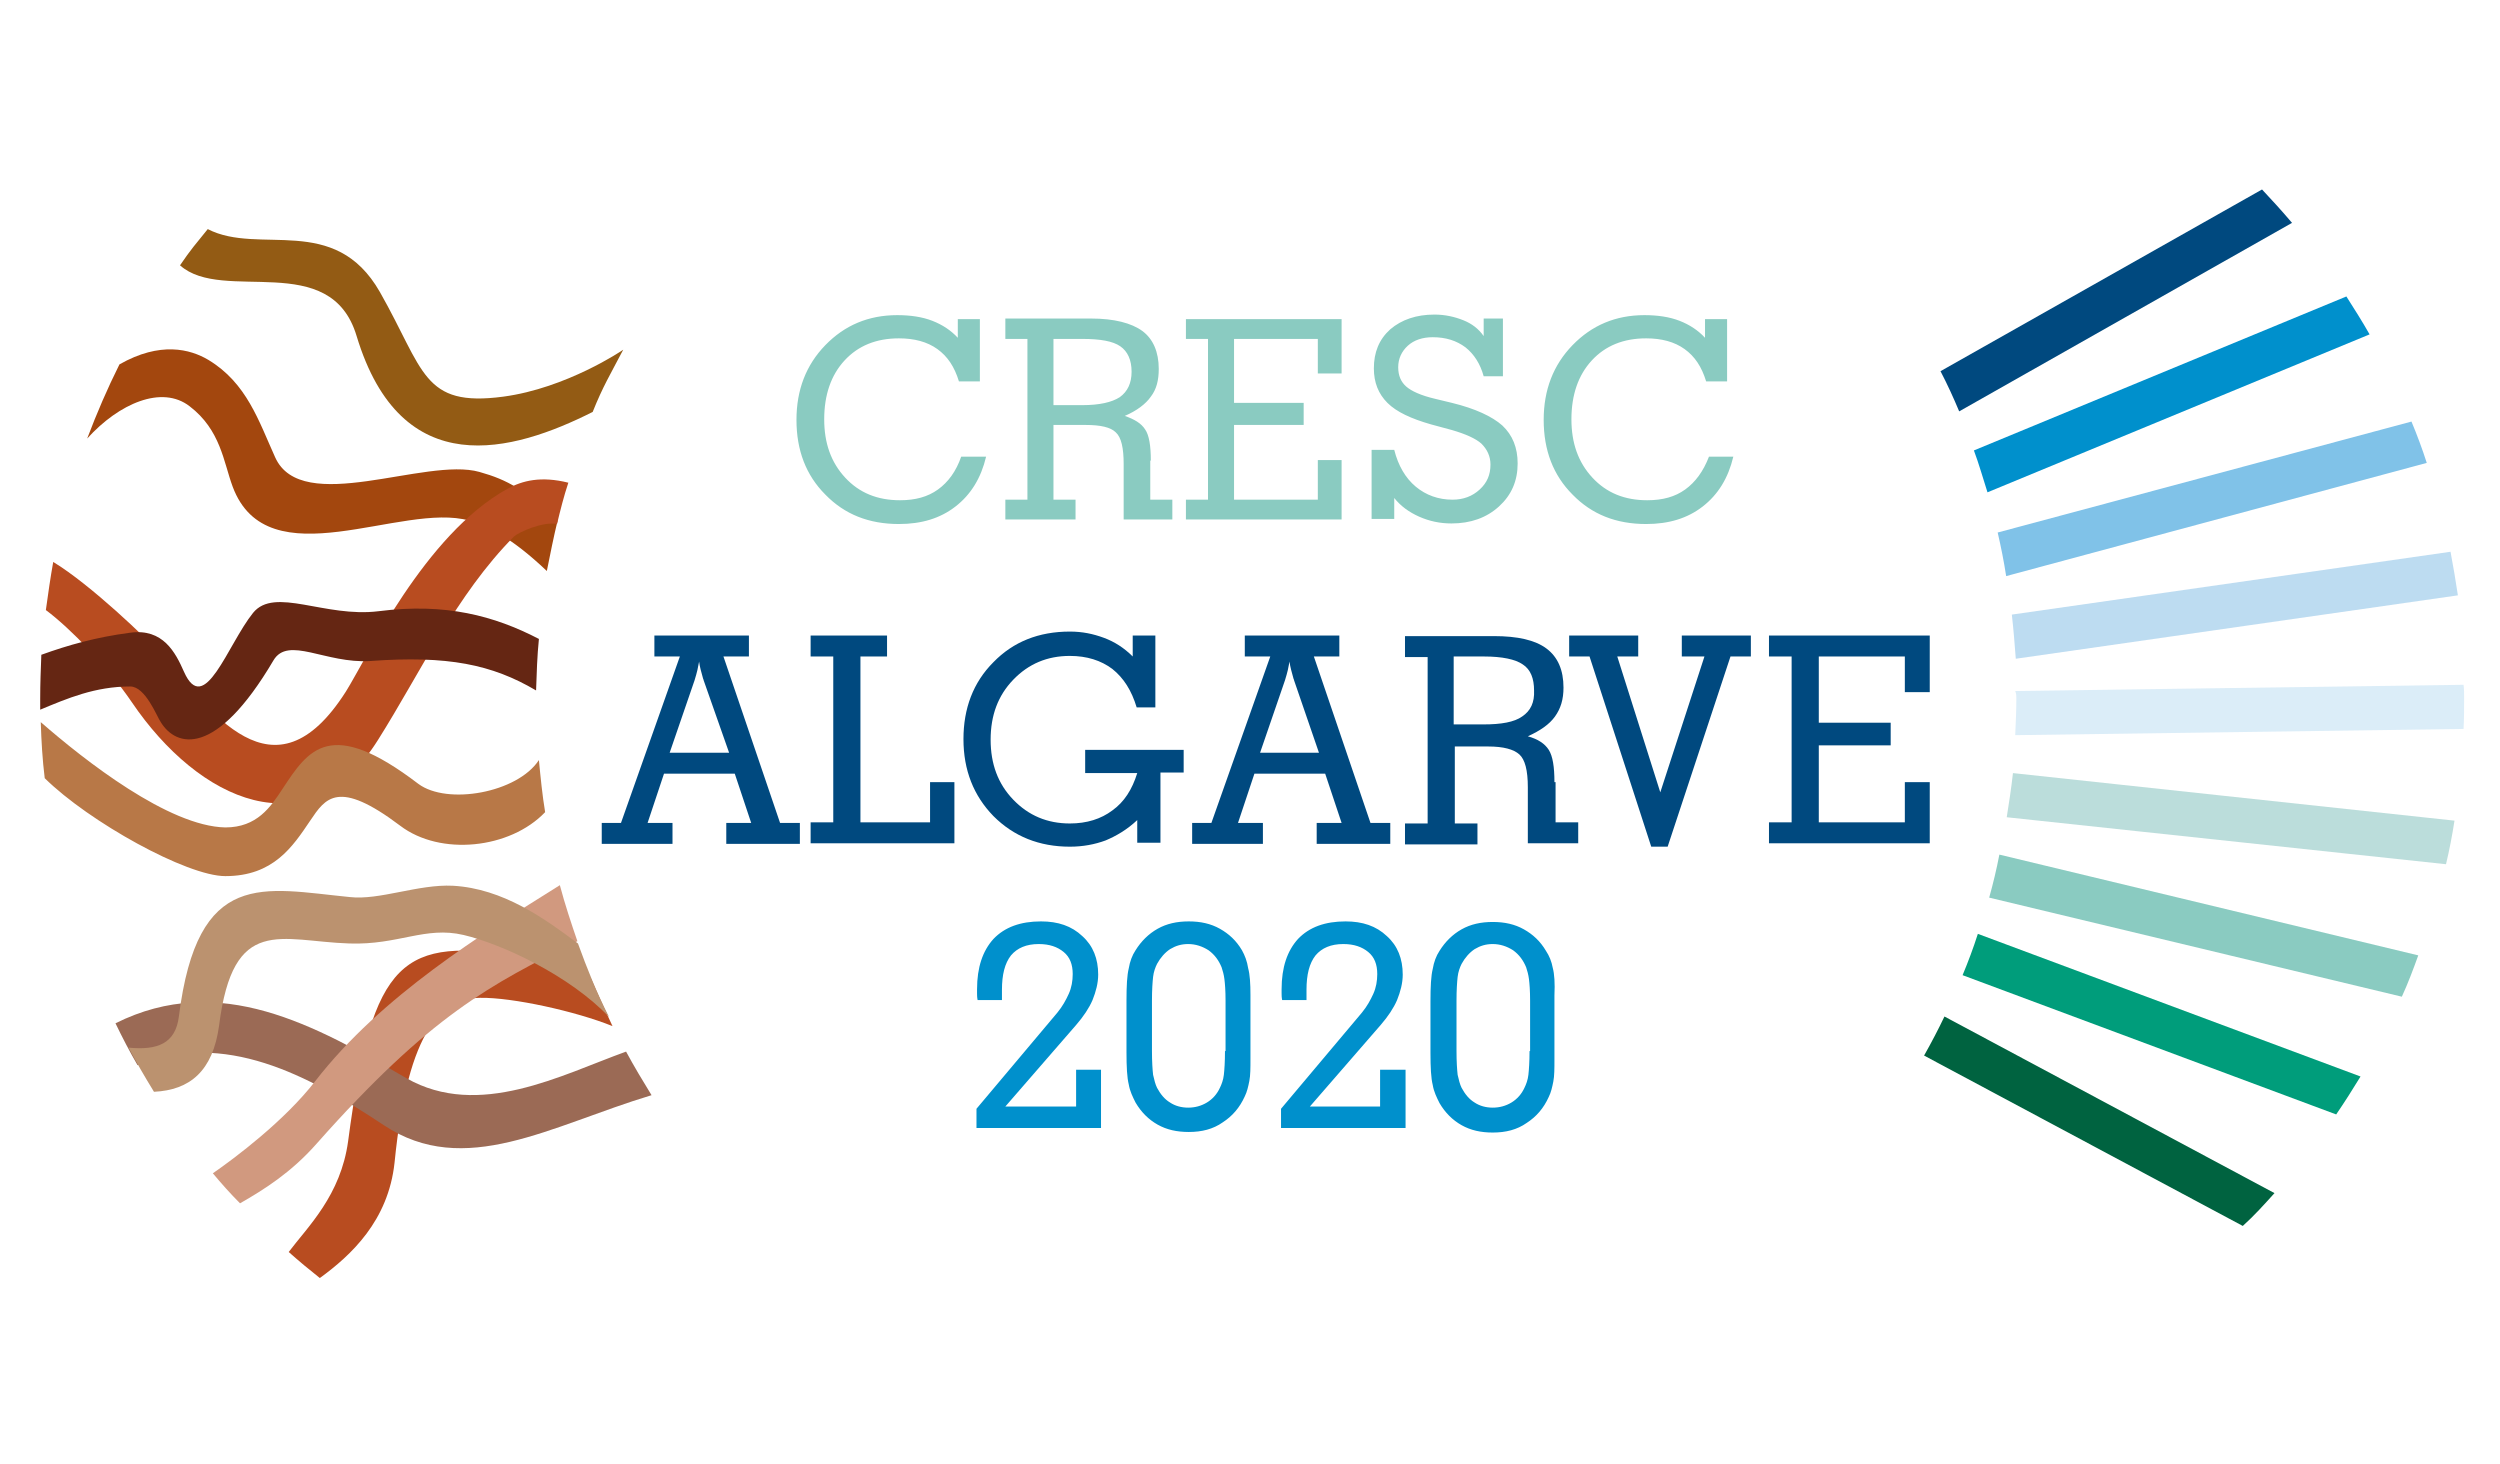 <svg xmlns="http://www.w3.org/2000/svg" xmlns:xlink="http://www.w3.org/1999/xlink" xmlns:serif="http://www.serif.com/" width="100%" height="100%" viewBox="0 0 140 82" xml:space="preserve" style="fill-rule:evenodd;clip-rule:evenodd;stroke-linejoin:round;stroke-miterlimit:2;">
    <rect id="Artboard1" x="0" y="0" width="140" height="82" style="fill:none;"></rect>
    <g id="Artboard11" serif:id="Artboard1">
        <g transform="matrix(0.317,0,0,0.317,-19.717,-26.32)">
            <path d="M144.2,247C144,247 143.9,246.9 143.9,246.9C144,247 144.1,247 144.2,247Z" style="fill:rgb(187,146,111);fill-rule:nonzero;"></path>
            <path d="M144.2,247C144.3,247 144.4,247 144.5,247.1C144.4,247.1 144.3,247 144.2,247Z" style="fill:rgb(187,146,111);fill-rule:nonzero;"></path>
            <path d="M172.3,144.8C172.2,144.9 162.3,151.6 151.1,153.1C136.8,155 137.2,148.5 129.3,134.6C121.3,120.6 108,128.2 98.9,123.5C96.8,126.1 95.9,127.1 94,129.9C101.6,136.7 120.6,127 125.2,142.4C133.1,168.5 152.8,162.9 166.9,155.8C168.7,151.3 170,149.2 172.3,144.8Z" style="fill:rgb(147,91,20);fill-rule:nonzero;"></path>
            <g>
                <g>
                    <path d="M265.5,164.4C265.5,161.8 265.2,159.9 264.5,158.9C263.8,157.8 262.6,157.1 260.9,156.5C263,155.6 264.6,154.4 265.5,153.1C266.5,151.8 266.9,150.2 266.9,148.2C266.9,145.2 265.9,142.9 264,141.5C262.1,140.1 259,139.3 255,139.3L239.8,139.3L239.8,142.9L243.7,142.9L243.7,171.3L239.8,171.3L239.8,174.8L252.2,174.8L252.2,171.3L248.3,171.3L248.3,158.1L254,158.1C256.6,158.1 258.4,158.5 259.3,159.4C260.3,160.3 260.7,162.2 260.7,165L260.7,174.8L269.3,174.8L269.3,171.3L265.4,171.3L265.4,164.4L265.5,164.4ZM260,153.2C258.6,154.1 256.4,154.6 253.4,154.6L248.3,154.6L248.3,142.9L253.4,142.9C256.6,142.9 258.8,143.3 260.1,144.2C261.4,145.1 262.1,146.6 262.1,148.7C262.1,150.7 261.4,152.2 260,153.2ZM227.9,169.5C226.1,170.8 223.9,171.4 221.2,171.4C217.2,171.4 214,170.1 211.5,167.4C209,164.7 207.8,161.3 207.8,157.1C207.8,152.8 209,149.3 211.4,146.7C213.8,144.1 217,142.8 221,142.8C223.7,142.8 226,143.4 227.8,144.7C229.6,146 230.8,147.8 231.6,150.4L235.3,150.4L235.3,139.4L231.4,139.4L231.4,142.7C230.2,141.4 228.7,140.4 226.9,139.7C225.1,139 223,138.7 220.7,138.7C215.6,138.7 211.4,140.5 208,144C204.6,147.5 202.9,151.9 202.9,157.2C202.9,162.6 204.6,167 208,170.4C211.4,173.9 215.7,175.6 221,175.6C225,175.6 228.3,174.6 231,172.5C233.7,170.4 235.5,167.5 236.4,163.7L232,163.7C231.1,166.3 229.7,168.2 227.9,169.5ZM271.7,142.9L275.6,142.9L275.6,171.3L271.7,171.3L271.7,174.8L299.2,174.8L299.2,164.3L295,164.3L295,171.3L280.2,171.3L280.2,158.1L292.5,158.1L292.5,154.2L280.2,154.2L280.2,142.9L295,142.9L295,149L299.2,149L299.2,139.4L271.7,139.4L271.7,142.9ZM364.1,163.7C363.1,166.3 361.7,168.2 359.9,169.5C358.1,170.8 355.9,171.4 353.2,171.4C349.2,171.4 346,170.1 343.5,167.4C341,164.7 339.8,161.3 339.8,157.1C339.8,152.8 341,149.3 343.4,146.7C345.8,144.1 349,142.8 353,142.8C355.7,142.8 358,143.4 359.8,144.7C361.6,146 362.8,147.8 363.6,150.4L367.3,150.4L367.3,139.4L363.4,139.4L363.4,142.7C362.2,141.4 360.7,140.4 358.9,139.7C357.1,139 355,138.7 352.7,138.7C347.6,138.7 343.4,140.5 340,144C336.6,147.5 334.9,151.9 334.9,157.2C334.9,162.6 336.6,167 340,170.4C343.4,173.9 347.7,175.6 353,175.6C357,175.6 360.3,174.6 363,172.5C365.7,170.4 367.5,167.5 368.4,163.7L364.1,163.7ZM318.7,154.2L315.8,153.5C313.2,152.9 311.5,152.1 310.6,151.3C309.7,150.5 309.2,149.4 309.2,147.9C309.2,146.4 309.8,145.1 310.9,144.1C312,143.1 313.5,142.6 315.3,142.6C317.6,142.6 319.5,143.2 321.1,144.4C322.6,145.6 323.7,147.3 324.3,149.5L327.7,149.5L327.7,139.3L324.3,139.3L324.3,142.4C323.4,141.1 322.2,140.2 320.7,139.6C319.2,139 317.5,138.6 315.6,138.6C312.4,138.6 309.8,139.5 307.8,141.2C305.8,143 304.9,145.3 304.9,148.1C304.9,150.6 305.7,152.6 307.3,154.2C308.9,155.8 311.5,157 315,158L318.7,159C321.1,159.7 322.9,160.5 323.9,161.4C324.9,162.4 325.5,163.6 325.5,165.1C325.5,166.9 324.9,168.3 323.6,169.5C322.3,170.7 320.7,171.3 318.8,171.3C316.3,171.3 314.1,170.5 312.3,169C310.5,167.5 309.2,165.3 308.5,162.5L304.5,162.5L304.5,174.7L308.5,174.7L308.5,171C309.6,172.4 311.1,173.5 312.9,174.3C314.7,175.1 316.6,175.5 318.6,175.5C322,175.5 324.8,174.5 327,172.5C329.2,170.5 330.3,168 330.3,164.9C330.3,162.1 329.4,159.9 327.6,158.2C325.8,156.6 322.8,155.2 318.7,154.2Z" style="fill:rgb(138,203,193);fill-rule:nonzero;"></path>
                </g>
            </g>
            <g>
                <path d="M226.5,228.3L214.2,228.3L214.2,199L218.9,199L218.9,195.3L205.4,195.3L205.4,199L209.4,199L209.4,228.3L205.4,228.3L205.4,232L230.8,232L230.8,221.2L226.5,221.2L226.5,228.3Z" style="fill:rgb(0,73,127);fill-rule:nonzero;"></path>
                <path d="M253.9,219.6L263.1,219.6C262.2,222.5 260.8,224.7 258.7,226.2C256.7,227.7 254.2,228.5 251.2,228.5C247.2,228.5 243.9,227.1 241.2,224.3C238.5,221.5 237.2,218 237.2,213.7C237.2,209.4 238.5,205.9 241.2,203.1C243.9,200.3 247.2,198.9 251.2,198.9C254.2,198.9 256.7,199.7 258.7,201.2C260.7,202.8 262.1,205 263,208L266.3,208L266.3,195.3L262.3,195.3L262.3,199C260.8,197.5 259.1,196.4 257.2,195.7C255.3,195 253.4,194.6 251.2,194.6C245.7,194.6 241.2,196.4 237.7,200C234.1,203.6 232.4,208.2 232.4,213.6C232.4,219.1 234.2,223.6 237.7,227.2C241.3,230.8 245.8,232.6 251.2,232.6C253.5,232.6 255.6,232.2 257.5,231.5C259.4,230.7 261.3,229.6 263.1,227.9L263.1,231.9L267.2,231.9L267.2,219.5L271.3,219.5L271.3,215.5L253.9,215.5L253.9,219.6Z" style="fill:rgb(0,73,127);fill-rule:nonzero;"></path>
                <path d="M190,199L194.5,199L194.5,195.3L177.8,195.3L177.8,199L182.3,199L171.9,228.4L168.5,228.4L168.5,232.1L181,232.1L181,228.4L176.6,228.4L179.5,219.7L192,219.7L194.9,228.4L190.5,228.4L190.5,232.1L203.5,232.1L203.5,228.4L200,228.4L190,199ZM180.5,216L184.9,203.2C185.1,202.5 185.3,201.9 185.4,201.4C185.5,200.9 185.6,200.4 185.7,199.9C185.8,200.8 186.1,201.8 186.4,202.9C186.5,203.1 186.5,203.2 186.5,203.2L191,216L180.5,216Z" style="fill:rgb(0,73,127);fill-rule:nonzero;"></path>
                <path d="M336.8,221.2C336.8,218.5 336.5,216.6 335.8,215.5C335.1,214.4 333.9,213.6 332.1,213.1C334.3,212.1 335.9,211 336.9,209.6C337.9,208.2 338.4,206.6 338.4,204.5C338.4,201.4 337.4,199.1 335.4,197.6C333.4,196.1 330.3,195.4 326.1,195.4L310.4,195.4L310.4,199.1L314.4,199.1L314.4,228.5L310.4,228.5L310.4,232.2L323.2,232.2L323.2,228.5L319.2,228.5L319.2,214.9L325.1,214.9C327.8,214.9 329.6,215.4 330.6,216.3C331.6,217.2 332.1,219.1 332.1,222.1L332.1,232L341,232L341,228.3L337,228.3L337,221.2L336.8,221.2ZM331.1,209.6C329.7,210.6 327.4,211 324.3,211L319,211L319,199L324.3,199C327.6,199 329.9,199.5 331.2,200.4C332.6,201.3 333.2,202.9 333.2,205C333.3,207.1 332.6,208.6 331.1,209.6Z" style="fill:rgb(0,73,127);fill-rule:nonzero;"></path>
                <path d="M294.3,199L298.8,199L298.8,195.3L282.1,195.3L282.1,199L286.6,199L276.2,228.4L272.8,228.4L272.8,232.1L285.3,232.1L285.3,228.4L280.9,228.4L283.8,219.7L296.3,219.7L299.2,228.4L294.8,228.4L294.8,232.1L307.8,232.1L307.8,228.4L304.3,228.4L294.3,199ZM284.8,216L289.2,203.2C289.4,202.5 289.6,201.9 289.7,201.4C289.8,200.9 289.9,200.4 290,199.9C290.1,200.8 290.4,201.8 290.7,202.9C290.8,203.1 290.8,203.2 290.8,203.2L295.2,216L284.8,216Z" style="fill:rgb(0,73,127);fill-rule:nonzero;"></path>
                <path d="M403.1,205.3L403.1,195.3L374.7,195.3L374.7,199L378.7,199L378.7,228.3L374.7,228.3L374.7,232L403.1,232L403.1,221.2L398.7,221.2L398.7,228.3L383.5,228.3L383.5,214.7L396.2,214.7L396.2,210.7L383.5,210.7L383.5,199L398.7,199L398.7,205.3L403.1,205.3Z" style="fill:rgb(0,73,127);fill-rule:nonzero;"></path>
                <path d="M359.3,199L363.3,199L355.5,223L347.9,199L351.6,199L351.6,195.3L339.4,195.3L339.4,199L343,199L353.9,232.6L356.8,232.6L367.9,199L371.5,199L371.5,195.3L359.3,195.3L359.3,199Z" style="fill:rgb(0,73,127);fill-rule:nonzero;"></path>
            </g>
            <g>
                <g>
                    <path d="M252.3,278.5L239.8,278.5L252.3,264.1C253.6,262.6 254.6,261.1 255.2,259.7C255.8,258.2 256.2,256.7 256.2,255.2C256.2,252.4 255.3,250.1 253.4,248.4C251.5,246.6 249.1,245.8 246.1,245.8C242.5,245.8 239.7,246.8 237.7,248.9C235.8,251 234.8,253.9 234.8,257.8L234.8,258.5C234.8,258.8 234.8,259.2 234.9,259.7L239.2,259.7L239.2,257.9C239.2,255.2 239.7,253.2 240.8,251.8C241.9,250.5 243.5,249.8 245.7,249.8C247.6,249.8 249,250.3 250.1,251.2C251.2,252.1 251.7,253.4 251.7,255.1C251.7,256.3 251.5,257.5 251,258.6C250.5,259.7 249.9,260.8 249,261.9L234.7,278.9L234.7,282.3L256.7,282.3L256.7,272L252.3,272L252.3,278.5ZM281.6,250.9C280.6,249.2 279.3,248 277.7,247.1C276.1,246.2 274.3,245.8 272.2,245.8C270.1,245.8 268.3,246.2 266.7,247.1C265.1,248 263.8,249.3 262.8,250.9C262.2,251.8 261.8,252.9 261.6,254.1C261.3,255.3 261.2,257.2 261.2,259.8L261.2,268.9C261.2,271.5 261.3,273.4 261.6,274.6C261.8,275.8 262.3,276.8 262.8,277.8C263.8,279.5 265.1,280.8 266.7,281.7C268.3,282.6 270.1,283 272.2,283C274.5,283 276.5,282.5 278.2,281.3C279.9,280.2 281.2,278.7 282.1,276.7C282.5,275.9 282.7,275 282.9,274C283.1,273 283.1,271.7 283.1,270.1L283.1,258.8C283.1,256.8 283,255.2 282.7,254.1C282.5,252.8 282.1,251.8 281.6,250.9ZM278.6,268.7C278.6,270.6 278.5,272 278.4,272.9C278.3,273.8 278,274.6 277.7,275.2C277.2,276.3 276.4,277.2 275.4,277.8C274.4,278.4 273.3,278.7 272.1,278.7C270.9,278.7 269.8,278.4 268.9,277.8C267.9,277.2 267.2,276.3 266.6,275.2C266.3,274.6 266.1,273.8 265.9,272.9C265.8,272 265.7,270.6 265.7,268.7L265.7,259.8C265.7,257.9 265.8,256.5 265.9,255.6C266,254.7 266.3,253.9 266.6,253.3C267.2,252.2 268,251.3 268.9,250.7C269.9,250.1 270.9,249.8 272.1,249.8C273.4,249.8 274.6,250.2 275.7,250.9C276.8,251.7 277.5,252.7 278,253.9C278.2,254.5 278.4,255.2 278.5,256C278.6,256.8 278.7,258 278.7,259.8L278.7,268.7L278.6,268.7ZM306,278.5L293.6,278.5L306.1,264.1C307.4,262.6 308.4,261.1 309,259.7C309.6,258.2 310,256.7 310,255.2C310,252.4 309.1,250.1 307.2,248.4C305.3,246.6 302.9,245.8 299.9,245.8C296.3,245.8 293.5,246.8 291.5,248.9C289.6,251 288.6,253.9 288.6,257.8L288.6,258.5C288.6,258.8 288.6,259.2 288.7,259.7L293,259.7L293,257.9C293,255.2 293.5,253.2 294.6,251.8C295.7,250.5 297.3,249.8 299.5,249.8C301.4,249.8 302.8,250.3 303.9,251.2C305,252.1 305.5,253.4 305.5,255.1C305.5,256.3 305.3,257.5 304.8,258.6C304.3,259.7 303.7,260.8 302.8,261.9L288.5,278.9L288.5,282.3L310.5,282.3L310.5,272L306,272L306,278.5ZM336.5,254C336.3,252.9 335.9,251.9 335.3,251C334.3,249.3 333,248.1 331.4,247.2C329.8,246.3 328,245.9 325.9,245.9C323.8,245.9 322,246.3 320.4,247.2C318.8,248.1 317.5,249.4 316.5,251C315.9,251.9 315.5,253 315.3,254.2C315,255.4 314.9,257.3 314.9,259.9L314.9,269C314.9,271.6 315,273.5 315.3,274.7C315.5,275.9 316,276.9 316.5,277.9C317.5,279.6 318.8,280.9 320.4,281.8C322,282.7 323.8,283.1 325.9,283.1C328.2,283.1 330.2,282.6 331.9,281.4C333.6,280.3 334.9,278.8 335.8,276.8C336.2,276 336.4,275.1 336.6,274.1C336.8,273.1 336.8,271.8 336.8,270.2L336.8,258.9C336.9,256.7 336.8,255.1 336.5,254ZM332.4,268.7C332.4,270.6 332.3,272 332.2,272.9C332.1,273.8 331.8,274.6 331.5,275.2C331,276.3 330.2,277.2 329.2,277.8C328.2,278.4 327.1,278.7 325.9,278.7C324.7,278.7 323.6,278.4 322.7,277.8C321.7,277.2 321,276.3 320.4,275.2C320.1,274.6 319.9,273.8 319.7,272.9C319.6,272 319.5,270.6 319.5,268.7L319.5,259.8C319.5,257.9 319.6,256.5 319.7,255.6C319.8,254.7 320.1,253.9 320.4,253.3C321,252.2 321.8,251.3 322.7,250.7C323.7,250.1 324.7,249.8 325.9,249.8C327.2,249.8 328.4,250.2 329.5,250.9C330.6,251.7 331.3,252.7 331.8,253.9C332,254.5 332.2,255.2 332.3,256C332.4,256.8 332.5,258 332.5,259.8L332.5,268.7L332.4,268.7Z" style="fill:rgb(0,144,204);fill-rule:nonzero;"></path>
                </g>
            </g>
            <path d="M160.7,175C155,169.6 151.9,167.8 146.9,166.4C137.4,163.7 115.5,174.3 110.8,163.8C107.9,157.4 105.8,150.7 99,146.6C95.8,144.7 90.5,143.3 83.3,147.4C81.2,151.6 79.3,156 77.6,160.5C83.2,154.3 90.8,151 95.7,154.8C101.2,159 101.7,164.7 103.3,169C109.5,185.6 133.2,171.6 145.1,175C148.2,175.9 152.5,177.9 158.8,183.9C159.4,180.9 160,177.9 160.7,175Z" style="fill:rgb(163,71,14);fill-rule:nonzero;"></path>
            <path d="M160.6,175.6C161.2,173.1 161.8,170.7 162.6,168.3C157.8,167.1 154.5,167.9 151.8,169.4C137.2,177.5 127,199.3 123.3,205.2C110.5,225.3 99.3,208.5 90.4,198.4C88.3,196 78.2,186.3 71.6,182.3C71.1,185.1 70.7,187.9 70.3,190.8C74.6,194 81.3,200.9 85.5,207.1C97.3,224.5 116.6,233.5 129,213.7C136.5,201.8 142.8,188.1 153,177.8C153.9,177 158.2,175.1 160.6,175.6Z" style="fill:rgb(184,76,32);fill-rule:nonzero;"></path>
            <path d="M157.4,195.9C149.5,191.8 140.9,189.5 129.1,191C119.6,192.2 110.7,186.6 106.9,191.3C102.4,196.9 98.3,209.8 94.7,201.7C93.2,198.3 91,194 85.2,194.8C79.1,195.6 74.2,197 69.5,198.7C69.4,201.3 69.3,203.8 69.3,206.4L69.3,208.4C74.1,206.4 79,204.3 85.2,204.3C87.9,204.3 89.9,209.6 90.6,210.6C93.3,215 100.3,217 110.5,199.7C113.1,195.3 119.7,200.3 127.6,199.8C141.3,198.8 149.1,200.4 156.9,205C157,201.9 157.1,198.9 157.4,195.9Z" style="fill:rgb(101,38,19);fill-rule:nonzero;"></path>
            <path d="M157.4,217.3C153.6,223.1 141.2,225.3 136.1,221.5C120.5,209.6 116.7,215.4 112.1,222.4C110,225.6 107.6,229.2 102,229.2C92,229 77.2,217.4 69.4,210.6C69.5,213.9 69.7,217.3 70.1,220.5C77.9,228.2 95.2,237.8 102,237.8C110.5,237.8 113.9,232.6 117,228C119.7,224 121.9,220.6 132.9,228.9C140,234.3 152.3,233 158.5,226.5C158,223.5 157.7,220.4 157.4,217.3Z" style="fill:rgb(184,120,71);fill-rule:nonzero;"></path>
            <path d="M166.6,255.9C162.8,255.5 158.5,252.7 154.4,252C133.4,248.6 128,252.1 123.7,284.6C122.4,294.2 116.6,299.7 113.2,304.2C115,305.8 116.8,307.3 118.7,308.8C124.2,304.8 130.8,298.7 131.9,288.4C134.3,264.3 140.5,259.4 147,259.3C152.7,259.2 164,261.7 170.4,264.3C169.1,261.5 167.8,258.7 166.6,255.9Z" style="fill:rgb(184,76,32);fill-rule:nonzero;"></path>
            <path d="M172.8,268.8C161.4,272.9 146.8,280.8 134,273.5C117.9,264.2 101,254.6 82.6,263.8C83.8,266.3 85.1,268.8 86.5,271.2C101.8,265 116.6,272.9 130,281.8C144.3,291.3 159.4,281.9 177.3,276.5C175.7,273.9 174.2,271.4 172.8,268.8Z" style="fill:rgb(155,106,85);fill-rule:nonzero;"></path>
            <path d="M161.1,239.4C147.4,248 129.6,258.9 117.9,274C112.5,281 103.7,287.6 99.8,290.3C101.3,292.1 102.9,293.9 104.6,295.6C108.8,293.2 113.6,290.2 118.1,285.1C138.3,262.3 148.8,257 164.2,249.3C163.1,246.1 162,242.8 161.1,239.4Z" style="fill:rgb(209,153,127);fill-rule:nonzero;"></path>
            <path d="M164.3,249.7C158.4,245.3 151.1,240 142.2,239.5C136.1,239.2 129.2,242.1 124,241.5C108.7,240 97.1,236.3 93.8,262.6C93.2,267.4 90,268.6 84.9,268.1C86.3,270.7 87.8,273.3 89.4,275.9C95.7,275.6 99.8,272.3 100.9,264.2C103.4,244.5 111.7,249.3 123.9,249.7C132.6,250 137.3,246.6 144.1,248.2C150.9,249.8 162.9,255.4 169.8,262.7C167.6,258.4 165.9,254.1 164.3,249.7Z" style="fill:rgb(187,146,111);fill-rule:nonzero;"></path>
            <path d="M467.1,122.4C465.4,120.4 463.6,118.4 461.8,116.5L405,148.6C406.2,150.9 407.3,153.3 408.3,155.7L467.1,122.4Z" style="fill:rgb(0,73,127);fill-rule:nonzero;"></path>
            <path d="M416.6,184.8L490.9,164.8C490.1,162.3 489.2,159.9 488.2,157.5L415.1,177.1C415.7,179.7 416.2,182.2 416.6,184.8Z" style="fill:rgb(128,194,232);fill-rule:nonzero;"></path>
            <path d="M413.6,241.6L486.5,259.1C487.6,256.7 488.5,254.3 489.4,251.8L415.4,234C414.9,236.6 414.3,239.1 413.6,241.6Z" style="fill:rgb(138,203,193);fill-rule:nonzero;"></path>
            <path d="M413.3,170L480.8,142.1C479.5,139.8 478.1,137.6 476.7,135.4L410.9,162.6C411.8,165 412.5,167.5 413.3,170Z" style="fill:rgb(0,144,204);fill-rule:nonzero;"></path>
            <path d="M418.3,199.4L496.4,188.2C496,185.6 495.6,183.1 495.1,180.5L417.6,191.6C417.9,194.2 418.1,196.8 418.3,199.4Z" style="fill:rgb(189,220,241);fill-rule:nonzero;"></path>
            <path d="M416.7,227.4L494.3,235.7C494.9,233.2 495.4,230.6 495.8,228L417.8,219.6C417.5,222.3 417.1,224.9 416.7,227.4Z" style="fill:rgb(187,221,219);fill-rule:nonzero;"></path>
            <path d="M408.9,255.3L474.9,279.9C476.4,277.7 477.8,275.5 479.2,273.2L411.6,248C410.8,250.5 409.9,252.9 408.9,255.3Z" style="fill:rgb(0,157,123);fill-rule:nonzero;"></path>
            <path d="M464,293.8L405.7,262.6C404.6,264.9 403.4,267.2 402.1,269.5L458.4,299.6C460.4,297.8 462.2,295.8 464,293.8Z" style="fill:rgb(0,99,64);fill-rule:nonzero;"></path>
            <path d="M418.4,206.3C418.4,208.5 418.3,210.7 418.2,212.9L497.4,211.8C497.5,210 497.5,208.1 497.5,206.3C497.5,205.5 497.5,204.8 497.4,204L418.2,205.1C418.4,205.6 418.4,206 418.4,206.3Z" style="fill:rgb(219,237,248);fill-rule:nonzero;"></path>
        </g>
    </g>
</svg>